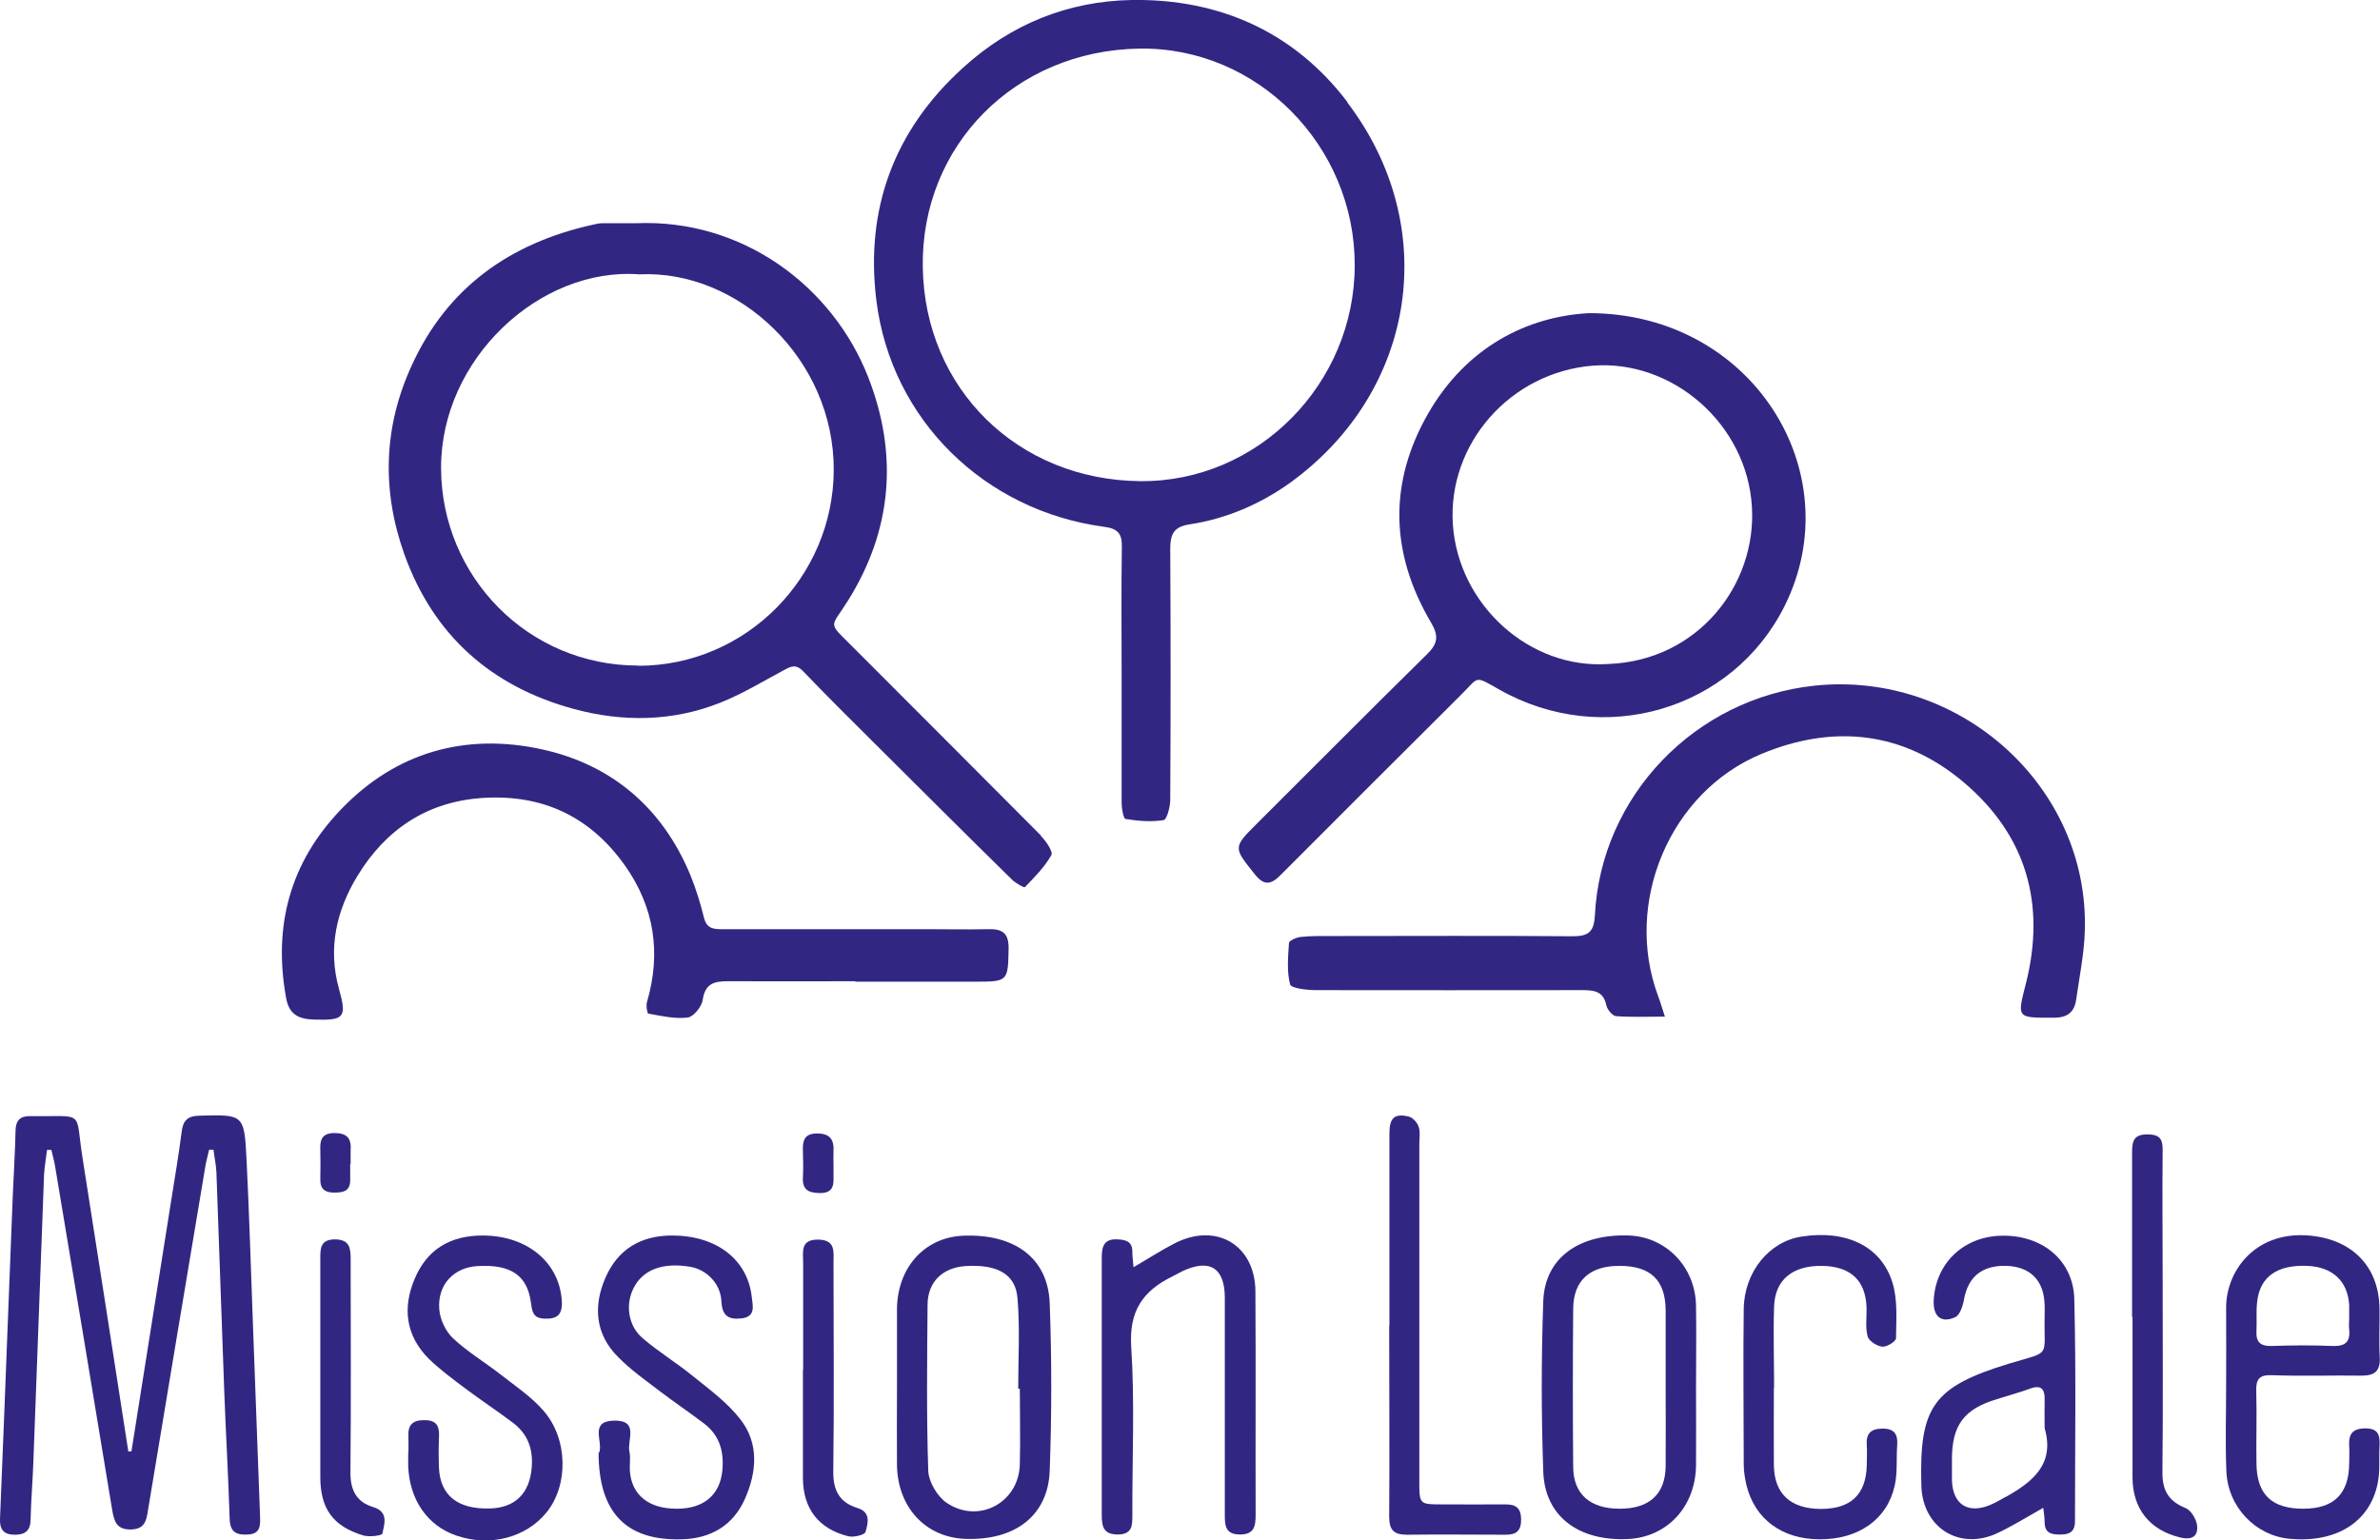 <?xml version="1.0" encoding="UTF-8"?>
<svg id="Calque_2" data-name="Calque 2" xmlns="http://www.w3.org/2000/svg" viewBox="0 0 104.25 67.48">
  <defs>
    <style>
      .cls-1 {
        fill: #312783;
        stroke-width: 0px;
      }
    </style>
  </defs>
  <g id="Calque_1-2" data-name="Calque 1">
    <g>
      <path class="cls-1" d="m45.6,36.61c-2.75-2.77-5.51-5.52-8.26-8.28-1.11-1.11-.96-.79-.2-2.01,1.95-3.11,2.2-6.42.9-9.77-1.56-4.01-5.52-6.97-10.18-6.77-.5,0-.99,0-1.49,0-.14,0-.28.04-.42.07-3.61.8-6.36,2.75-7.91,6.15-1.24,2.69-1.33,5.47-.33,8.28,1.28,3.57,3.82,5.8,7.42,6.78,2.13.58,4.32.56,6.41-.27.96-.38,1.85-.92,2.76-1.41.31-.17.54-.31.86.01,1.03,1.07,2.08,2.12,3.14,3.17,2.01,2,4.01,4,6.03,5.98.15.15.52.36.56.33.43-.44.86-.88,1.16-1.4.09-.15-.23-.62-.46-.85Zm-17.65-7.45c-4.82,0-8.62-3.9-8.63-8.66-.01-4.77,4.32-8.81,8.69-8.48,4.32-.21,8.53,3.7,8.51,8.58-.02,4.66-3.82,8.57-8.57,8.57Z"/>
      <path class="cls-1" d="m59.02,4.47C56.67,1.38,53.39-.06,49.57,0c-2.78.05-5.29,1.05-7.4,2.98-3.04,2.76-4.28,6.22-3.78,10.21.66,5.22,4.75,9.19,9.97,9.89.62.08.79.31.78.89-.03,1.86-.01,3.74-.01,5.6s0,3.74,0,5.61c0,.24.08.69.17.7.55.09,1.12.14,1.67.05.14-.02.29-.58.29-.89.02-3.66.02-7.33,0-10.99,0-.67.17-.98.87-1.08,1.61-.25,3.09-.89,4.41-1.84,5.51-4.01,6.61-11.22,2.47-16.65Zm-9.08,16.61c-5.34-.05-9.44-4.03-9.52-9.38-.08-5.32,4.04-9.48,9.47-9.57,5.19-.09,9.46,4.26,9.45,9.49,0,5.19-4.24,9.51-9.4,9.46Z"/>
      <path class="cls-1" d="m69.59,13.72c-2.7.15-5.35,1.48-7.03,4.39-1.75,3.05-1.66,6.14.12,9.16.35.59.3.93-.17,1.39-2.5,2.46-4.96,4.94-7.44,7.41-1.07,1.07-1.05,1.05-.11,2.23.41.52.72.46,1.14.03,2.62-2.63,5.25-5.25,7.88-7.87.83-.82.57-.88,1.69-.25,4.55,2.58,10.24.9,12.51-3.68,2.9-5.85-1.45-12.82-8.59-12.81Zm.88,15.37c-3.44.25-6.58-2.56-6.83-6.1-.24-3.55,2.52-6.68,6.13-6.97,3.5-.27,6.77,2.57,6.97,6.21.19,3.41-2.37,6.71-6.28,6.86Z"/>
      <path class="cls-1" d="m72.92,44.54c-.79,0-1.46.03-2.13-.02-.16-.01-.39-.29-.43-.48-.13-.63-.56-.66-1.07-.66-3.88,0-7.76.01-11.64,0-.4,0-1.09-.08-1.14-.25-.15-.57-.09-1.21-.05-1.81,0-.11.33-.25.51-.27.47-.05.94-.04,1.42-.04,3.5,0,7-.02,10.5.01.7,0,.93-.2.97-.91.26-5.24,4.39-9.52,9.63-10.07,6.36-.66,12.04,4.43,11.83,10.76-.03,1.01-.24,2.01-.38,3.01-.08.54-.39.78-.98.78-1.63,0-1.61.03-1.22-1.5.88-3.49.02-6.5-2.73-8.82-2.64-2.23-5.7-2.55-8.85-1.24-4.03,1.67-6.05,6.53-4.53,10.61.1.26.17.52.3.91Z"/>
      <path class="cls-1" d="m37.46,42.99c-1.87,0-3.74.01-5.6,0-.6,0-.98.12-1.08.82-.04.29-.4.74-.66.77-.56.07-1.15-.07-1.72-.17-.05,0-.11-.35-.06-.51.63-2.16.32-4.17-.98-6-1.52-2.13-3.6-3.11-6.22-2.94-2.44.16-4.25,1.39-5.48,3.41-.92,1.51-1.31,3.18-.81,4.96.35,1.26.23,1.38-1.09,1.34-.67-.02-1.1-.21-1.23-.96-.57-3.15.18-5.92,2.39-8.23,2.42-2.54,5.48-3.38,8.82-2.65,3.05.67,5.28,2.56,6.5,5.51.25.61.44,1.24.6,1.88.13.52.5.49.88.49,2.96,0,5.91,0,8.87,0,.9,0,1.8.02,2.7,0,.62-.02.9.18.89.85-.03,1.43-.02,1.45-1.46,1.45-1.75,0-3.5,0-5.25,0Z"/>
      <path class="cls-1" d="m5.76,63.57c.58-3.66,1.16-7.32,1.74-10.98.16-1,.33-2.01.46-3.02.06-.49.27-.68.78-.69,1.93-.05,1.96-.07,2.06,1.93.12,2.41.19,4.82.28,7.23.1,2.79.21,5.58.31,8.36.01.39.05.79-.51.83-.49.03-.8-.07-.82-.68-.06-1.89-.17-3.78-.24-5.67-.12-3.17-.22-6.33-.34-9.5-.01-.34-.09-.67-.13-1.01-.06,0-.13,0-.19,0-.05.23-.12.47-.16.7-.84,5.04-1.69,10.07-2.52,15.11-.07.45-.14.81-.74.83-.62.01-.73-.33-.82-.82-.83-5.04-1.67-10.08-2.51-15.11-.04-.24-.11-.47-.16-.7-.06,0-.13,0-.19,0-.04.36-.11.72-.13,1.08-.16,4.21-.31,8.41-.47,12.62-.03.83-.1,1.65-.12,2.48,0,.48-.22.68-.69.68-.48,0-.67-.22-.65-.7.12-2.86.23-5.72.34-8.57.07-1.87.15-3.73.22-5.6.04-.94.1-1.89.12-2.83.01-.44.19-.65.64-.64,2.44.03,1.96-.31,2.29,1.8.68,4.29,1.34,8.59,2.01,12.89h.13Z"/>
      <path class="cls-1" d="m90.86,56.92c-.04-1.72-1.43-2.83-3.21-2.78-1.65.04-2.87,1.21-2.95,2.84-.03.69.33,1.01.94.73.21-.09.34-.5.39-.79.18-.98.79-1.49,1.85-1.46,1,.03,1.6.59,1.67,1.56.02.21.01.43.01.64-.04,1.85.32,1.52-1.55,2.08-3.33,1.02-3.95,1.88-3.85,5.35.05,1.84,1.67,2.86,3.33,2.08.66-.31,1.28-.7,2.01-1.11.03.26.06.44.06.63,0,.51.34.55.73.54.4,0,.61-.17.6-.6,0-3.24.05-6.48-.03-9.71Zm-3.01,8.66c-.23.13-.46.27-.69.36-.97.4-1.63-.04-1.66-1.09,0-.31,0-.62,0-.92,0-1.49.53-2.2,1.97-2.63.47-.15.95-.28,1.42-.45.52-.2.69,0,.67.52-.01.4,0,.81,0,1.2.46,1.59-.54,2.36-1.71,3.02Z"/>
      <path class="cls-1" d="m103.62,62.58c-.59,0-.75.26-.72.78.02.26,0,.52,0,.78-.02,1.31-.67,1.95-1.98,1.96-1.39.01-2.05-.6-2.08-1.93-.02-1.07.02-2.13-.01-3.2-.02-.54.12-.75.72-.72,1.3.05,2.6,0,3.9.02.56,0,.82-.2.79-.79-.04-.71,0-1.42-.01-2.13-.02-1.95-1.31-3.14-3.27-3.23-2.24-.1-3.47,1.61-3.45,3.21.01,1.14,0,2.27,0,3.41,0,1.23-.04,2.46.01,3.69.05,1.59,1.28,2.86,2.79,2.99,2.02.18,3.5-.73,3.84-2.44.11-.52.05-1.08.08-1.62.02-.44-.02-.78-.62-.78Zm-4.75-5.55c.12-1.09.87-1.62,2.18-1.57,1.11.04,1.79.66,1.85,1.72,0,.19,0,.37,0,.56h0c0,.17-.02.33,0,.5.06.56-.18.75-.73.73-.89-.04-1.79-.03-2.68,0-.5.01-.68-.19-.65-.67.02-.42-.02-.85.03-1.27Z"/>
      <path class="cls-1" d="m45.98,57.09c-.08-1.99-1.56-3.05-3.81-2.95-1.68.08-2.87,1.4-2.88,3.23,0,1.14,0,2.27,0,3.4s-.01,2.27,0,3.4c.02,1.85,1.23,3.17,2.96,3.25,2.18.09,3.65-.99,3.73-2.97.09-2.45.09-4.91,0-7.37Zm-1.31,7.08c-.05,1.68-1.83,2.62-3.22,1.66-.4-.28-.77-.91-.79-1.39-.08-2.43-.05-4.86-.03-7.29.01-.99.66-1.61,1.65-1.68,1.39-.09,2.21.34,2.29,1.42.11,1.31.03,2.63.03,3.95h.07c0,1.11.03,2.22,0,3.33Z"/>
      <path class="cls-1" d="m74.29,57.2c-.03-1.69-1.3-3-2.92-3.07-2.2-.08-3.69.97-3.77,2.85-.09,2.5-.09,5.01,0,7.51.07,1.94,1.54,3.03,3.68,2.94,1.73-.07,2.98-1.4,3.01-3.21.01-1.13,0-2.27,0-3.4,0-1.2.02-2.41,0-3.61Zm-1.33,7.05c-.02,1.22-.72,1.85-2.01,1.85-1.29,0-2.03-.63-2.04-1.82-.02-2.31-.02-4.63,0-6.94.01-1.25.74-1.89,2.05-1.88,1.34.01,1.98.62,2,1.92,0,.57,0,1.14,0,1.7v1.7c0,1.15.01,2.31,0,3.47Z"/>
      <path class="cls-1" d="m49.65,55.52c.67-.39,1.22-.75,1.81-1.05,1.82-.93,3.52.08,3.53,2.11.02,3.26,0,6.52.01,9.78,0,.51-.06.88-.71.87-.63-.01-.64-.42-.64-.87,0-3.17,0-6.33,0-9.5,0-1.32-.67-1.73-1.87-1.16-.15.07-.29.16-.44.23-1.28.63-1.89,1.51-1.79,3.07.16,2.45.04,4.91.05,7.37,0,.45.01.85-.63.86-.65,0-.71-.36-.71-.87,0-3.76,0-7.51,0-11.27,0-.5.11-.83.71-.79.39.02.64.12.63.57,0,.18.03.37.05.65Z"/>
      <path class="cls-1" d="m26.25,63.63c.17-.48-.45-1.37.65-1.39,1.11-.02.56.86.67,1.36.06.27,0,.57.02.85.08,1.06.84,1.66,2.07,1.65,1.18,0,1.88-.62,1.98-1.67.08-.84-.12-1.55-.81-2.07-.62-.47-1.27-.91-1.89-1.38-.64-.49-1.3-.95-1.86-1.52-1.01-1-1.1-2.24-.56-3.48.54-1.24,1.54-1.85,2.92-1.85,1.93,0,3.31,1.04,3.49,2.7.04.37.19.85-.44.93-.58.07-.86-.11-.89-.75-.04-.79-.66-1.39-1.37-1.51-1.19-.2-2.06.12-2.47.92-.37.71-.26,1.65.38,2.2.69.6,1.49,1.08,2.2,1.66.73.59,1.51,1.16,2.08,1.89.84,1.06.73,2.33.21,3.5-.51,1.15-1.48,1.74-2.77,1.77-2.44.07-3.64-1.18-3.64-3.8Z"/>
      <path class="cls-1" d="m17.89,63.65c0-.24.01-.47,0-.71-.03-.5.17-.73.71-.72.52,0,.65.26.63.71-.02.47-.02.95,0,1.42.07,1.18.83,1.77,2.2,1.74,1.14-.02,1.77-.67,1.86-1.79.07-.83-.18-1.49-.84-1.98-.68-.51-1.39-.98-2.07-1.49-.55-.41-1.1-.82-1.59-1.29-1.02-1.02-1.17-2.24-.62-3.53.55-1.29,1.57-1.88,2.97-1.88,1.96,0,3.38,1.19,3.47,2.89.03.62-.24.78-.8.75-.46-.03-.5-.31-.55-.67-.15-1.22-.88-1.72-2.35-1.63-1.03.06-1.75.81-1.67,1.88.03.45.28.98.6,1.28.65.61,1.43,1.07,2.14,1.63.63.49,1.31.95,1.83,1.55,1.08,1.24,1.09,3.27.13,4.45-.9,1.11-2.48,1.52-3.94,1.02-1.28-.43-2.07-1.58-2.12-3.06,0-.19,0-.38,0-.57h0Z"/>
      <path class="cls-1" d="m77.7,60.79c0,1.14-.01,2.27,0,3.41.02,1.25.73,1.9,2.05,1.91,1.32,0,1.99-.63,2.02-1.92,0-.28.02-.57,0-.85-.04-.5.14-.74.67-.75.56-.01.7.27.66.75-.04.59.02,1.2-.11,1.76-.33,1.48-1.6,2.35-3.29,2.34-1.64,0-2.84-.89-3.2-2.37-.07-.3-.12-.61-.12-.91,0-2.27-.03-4.54,0-6.81.02-1.62,1.11-2.95,2.52-3.17,1.94-.31,3.49.4,3.99,2,.24.76.17,1.63.16,2.45,0,.14-.4.39-.6.37-.23-.02-.58-.24-.64-.44-.11-.4-.04-.84-.05-1.27-.04-1.2-.7-1.81-1.96-1.83-1.29-.01-2.05.61-2.09,1.78-.04,1.18,0,2.37,0,3.55h0Z"/>
      <path class="cls-1" d="m60.86,58.09c0-2.81,0-5.62,0-8.44,0-.68.23-.88.85-.73.17.04.37.26.43.44.08.24.03.51.03.77,0,4.92,0,9.83,0,14.75,0,1.03,0,1.03,1,1.03.92,0,1.84.01,2.77,0,.47,0,.68.16.69.66,0,.5-.21.67-.68.67-1.44,0-2.88-.02-4.32,0-.58,0-.78-.21-.78-.79.02-2.79,0-5.58,0-8.37Z"/>
      <path class="cls-1" d="m93.39,57.7c0-2.41,0-4.82,0-7.23,0-.51.1-.78.7-.77.52.01.64.21.64.68-.02,1.87,0,3.73,0,5.6,0,2.84.02,5.67-.01,8.51-.01.81.27,1.28,1.01,1.58.23.09.45.45.5.71.08.51-.19.71-.73.58-1.33-.32-2.09-1.25-2.09-2.64,0-2.34,0-4.68,0-7.02Z"/>
      <path class="cls-1" d="m14.03,60.12c0-1.65,0-3.31,0-4.96,0-.45-.01-.85.63-.86.67,0,.7.4.7.88,0,3.12.02,6.24-.01,9.35,0,.78.28,1.28,1,1.5.68.21.49.73.4,1.16-.02.09-.58.16-.84.08-1.33-.4-1.88-1.18-1.88-2.56,0-1.54,0-3.07,0-4.61Z"/>
      <path class="cls-1" d="m35.18,60.01c0-1.56,0-3.12,0-4.68,0-.48-.14-1.04.68-1.02.75.02.65.54.65,1,0,3.05.03,6.1-.01,9.15-.01.83.26,1.36,1.06,1.61.6.18.46.68.35,1.05-.04.13-.51.24-.74.19-1.31-.32-1.99-1.21-2-2.54,0-1.58,0-3.17,0-4.75Z"/>
      <path class="cls-1" d="m36.51,51c0,.19,0,.38,0,.57.02.44-.08.71-.62.7-.5-.01-.75-.16-.72-.69.02-.38.01-.75,0-1.13-.02-.45.04-.79.62-.79.57,0,.75.27.72.79-.01.19,0,.38,0,.57Z"/>
      <path class="cls-1" d="m15.34,50.99c0,.24,0,.47,0,.71,0,.5-.32.55-.71.55-.41,0-.61-.17-.6-.59.01-.43.01-.85,0-1.28-.02-.44.07-.73.61-.74.51,0,.75.19.72.71-.01.21,0,.43,0,.64h0Z"/>
    </g>
  </g>
</svg>
